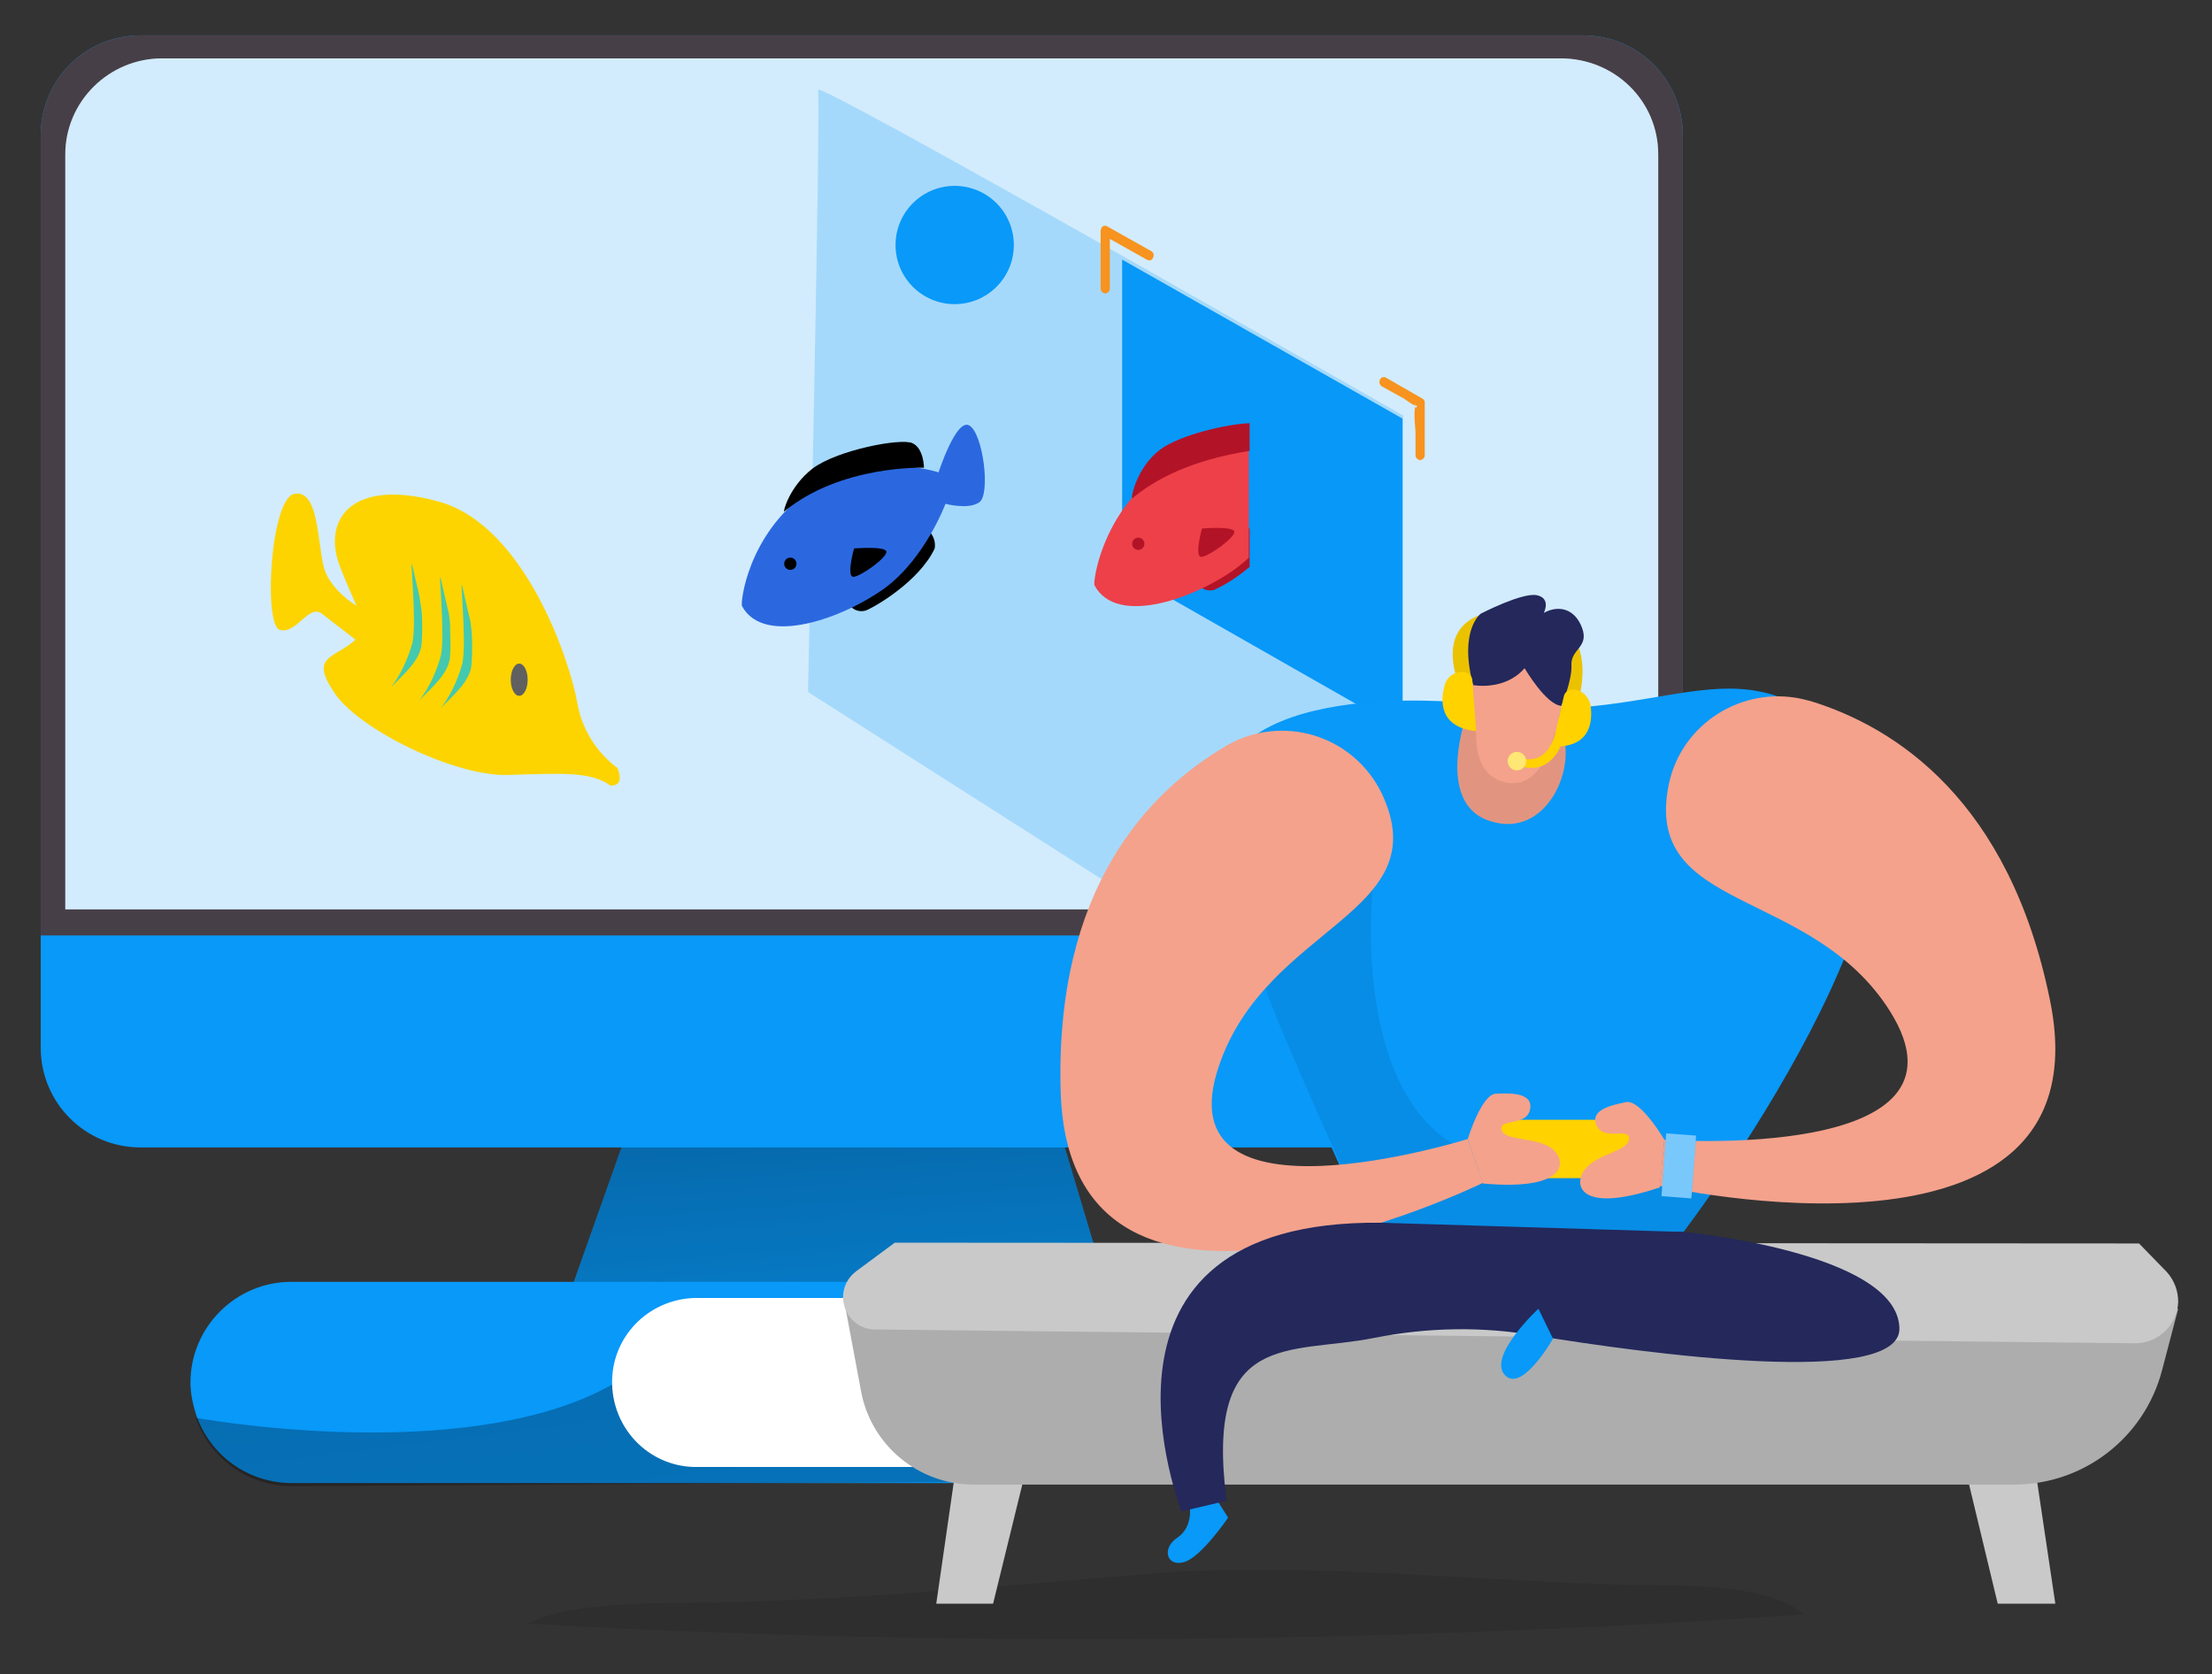 <?xml version="1.0" encoding="utf-8"?>
<!-- Generator: Adobe Illustrator 24.0.0, SVG Export Plug-In . SVG Version: 6.00 Build 0)  -->
<svg version="1.1" id="Layer_1" xmlns="http://www.w3.org/2000/svg" xmlns:xlink="http://www.w3.org/1999/xlink" x="0px" y="0px"
	 viewBox="0 0 288 218" style="enable-background:new 0 0 288 218;" xml:space="preserve">
<rect x="0" y="0" width="288" height="218" fill="#333333" stroke="none"/>
<style type="text/css">
	.st0{fill:#0899F9;}
	.st1{fill:url(#SVGID_1_);}
	.st2{fill:#473F47;}
	.st3{fill:#FFFFFF;}
	.st4{opacity:0.18;fill:#0899F9;enable-background:new    ;}
	.st5{fill:url(#SVGID_2_);}
	.st6{opacity:0.22;fill:#0899F9;enable-background:new    ;}
	.st7{fill:#2B68E0;}
	.st8{fill:#B31327;}
	.st9{fill:#ED4049;}
	.st10{fill:#F7931E;}
	.st11{fill:#FDD400;}
	.st12{fill:#606060;}
	.st13{fill:#43C9AF;}
	.st14{opacity:0.1;fill:#020202;enable-background:new    ;}
	.st15{fill:#C9C9C9;}
	.st16{fill:#ADADAD;}
	.st17{fill:#F4A28C;}
	.st18{opacity:8.000000e-02;enable-background:new    ;}
	.st19{fill:#24285B;}
	.st20{fill:#FFD200;}
	.st21{opacity:0.46;fill:#FFFFFF;enable-background:new    ;}
</style>
<polygon class="st0" points="145.4,172 72.9,172 85.7,135.9 134.6,135.9 "/>
<linearGradient id="SVGID_1_" gradientUnits="userSpaceOnUse" x1="102.47" y1="71.439" x2="109.05" y2="-17.241" gradientTransform="matrix(0.951 0 0 -0.951 8.369 195.321)">
	<stop  offset="1.000000e-02" style="stop-color:#000000"/>
	<stop  offset="8.000000e-02" style="stop-color:#000000;stop-opacity:0.69"/>
	<stop  offset="0.21" style="stop-color:#000000;stop-opacity:0.32"/>
	<stop  offset="1" style="stop-color:#000000;stop-opacity:0"/>
</linearGradient>
<polygon class="st1" points="145.4,172 72.9,172 85.7,135.9 134.6,135.9 "/>
<path class="st0" d="M18.3,4.6h187.8c7.2,0,13,5.8,13,13v118.8c0,7.2-5.8,13-13,13H18.3c-7.2,0-13-5.8-13-13V17.6
	C5.3,10.4,11.1,4.6,18.3,4.6z"/>
<path class="st2" d="M219.1,17.6v104.2H5.3V17.6c0-7.2,5.8-13,13-13h187.8C213.3,4.6,219.1,10.4,219.1,17.6z"/>
<path class="st3" d="M215.9,20.1v98.3H8.5V20.1c0-6.9,5.7-12.5,12.6-12.5h182.1C210.2,7.6,215.9,13.1,215.9,20.1z"/>
<path class="st4" d="M215.9,20.1v98.3H8.5V20.1c0-6.9,5.7-12.5,12.6-12.5h182.1C210.2,7.6,215.9,13.1,215.9,20.1z"/>
<path class="st0" d="M165.3,172.3c-4.3,4.3-4.3,11.3,0,15.5c1.4,1.4,3.1,2.3,4.9,2.8v2.5H38c-5.7,0-10.7-3.6-12.5-9
	c-0.4-1.3-0.7-2.7-0.7-4.1c0-7.2,5.9-13.1,13.1-13.1c0,0,0,0,0,0h132.2v2.5C168.3,169.9,166.6,170.9,165.3,172.3z"/>
<linearGradient id="SVGID_2_" gradientUnits="userSpaceOnUse" x1="152.777" y1="40.728" x2="188.257" y2="-257.442" gradientTransform="matrix(0.951 -5.627611e-03 -5.627611e-03 -0.951 -59.073 132.177)">
	<stop  offset="1.000000e-02" style="stop-color:#000000"/>
	<stop  offset="8.000000e-02" style="stop-color:#000000;stop-opacity:0.69"/>
	<stop  offset="0.21" style="stop-color:#000000;stop-opacity:0.32"/>
	<stop  offset="1" style="stop-color:#000000;stop-opacity:0"/>
</linearGradient>
<path class="st5" d="M170.2,190.2l0,2.5L38,193.5c-5.7,0-10.7-3.6-12.5-8.9c5,0.9,36.9,5.7,54.5-4.5L163,184
	C164.3,187.1,167,189.4,170.2,190.2z"/>
<path class="st3" d="M165.3,172.3c-4.3,4.3-4.3,11.3,0,15.5c1.4,1.4,3.1,2.3,4.9,2.8v0.4H91c-6.1,0.2-11.1-4.6-11.3-10.7
	c-0.2-6.1,4.6-11.1,10.7-11.3c0.2,0,0.4,0,0.6,0h79.2v0.4C168.3,169.9,166.6,170.9,165.3,172.3z"/>
<g>
	<polygon class="st0" points="146.1,33.8 146.1,74.3 182.6,95.1 182.6,54.5 	"/>
	<path class="st6" d="M146.3,33.4c0,0-40.2-22.8-39.8-21.7c0.4,1.1-1.3,78.4-1.3,78.4l64.8,41.3l12.7-36.7V54.1L146.3,33.4z"/>
	<path d="M110.7,78.9c0.5,0.6,1.3,0.8,2,0.6c1.1-0.4,7-3.8,9-8.1c0.2-1.3-0.6-2.5-1.8-2.9"/>
	<path class="st7" d="M96.6,78.9c-0.2-0.4,0.7-9.2,8.5-14.8c7.7-5.7,17.1-2.6,17.1-2.6s2.3-7.1,4-6.1c1.8,1,2.8,9,1.3,10
		c-1.4,1-4.4,0.2-4.4,0.2s-2.6,7-7.8,10.9C110,80.4,99.5,84.3,96.6,78.9z"/>
	<path d="M102.1,66.6c-0.2,0.2,0.6-3.2,3.7-5.6c3.2-2.4,11.5-4,13-3.3s1.5,3.2,1.5,3.2S109.5,60.5,102.1,66.6z"/>
	<path d="M111.2,71.4c0.4,0,4-0.3,4.2,0.4c0.2,0.7-3.1,3.1-4.2,3.3S111.2,71.4,111.2,71.4z"/>
	<circle cx="102.9" cy="73.4" r="0.8"/>
	<path class="st8" d="M162.7,68.7l-6.6,7.5c0.5,0.6,1.3,0.8,2,0.6c1.7-0.8,3.2-1.8,4.6-3L162.7,68.7z"/>
	<path class="st9" d="M162.7,58c-4.2-0.2-8.3,1-11.7,3.4c-7.7,5.7-8.7,14.5-8.5,14.8c2.9,5.5,13.4,1.6,18.7-2.4
		c0.5-0.4,1-0.8,1.4-1.2V58z"/>
	<path class="st8" d="M162.7,55.1c-2.9,0.1-9,1.5-11.6,3.4c-3.2,2.4-3.9,6.5-3.7,6.4c5-4.2,11.6-5.6,15.3-6.2L162.7,55.1z"/>
	<path class="st8" d="M156.5,68.8c0.4,0,4-0.3,4.2,0.4c0.2,0.7-3.1,3.1-4.2,3.3S156.5,68.8,156.5,68.8z"/>
	<circle class="st8" cx="148.2" cy="70.8" r="0.8"/>
	<circle class="st0" cx="169.8" cy="110.6" r="5.5"/>
	<circle class="st0" cx="124.3" cy="31.9" r="7.7"/>
	<path class="st10" d="M179.9,50.3l2.9,1.6c0.3,0.2,1.2,0.9,1.5,0.9c0.5-0.1-0.2,0.9,0-0.4c0,0.1,0,0.2,0,0.4c-0.3,1.1,0,2.7,0,3.8
		v2.7c0,0.3,0.3,0.6,0.6,0.6s0.6-0.3,0.6-0.6v-6.9c0-0.2-0.1-0.4-0.3-0.5l-4.7-2.7c-0.3-0.2-0.7-0.1-0.8,0.2
		C179.5,49.7,179.6,50.1,179.9,50.3L179.9,50.3z"/>
	<path class="st10" d="M149.9,32.7l-5.7-3.2c-0.3-0.2-0.7-0.1-0.8,0.2c0,0.1-0.1,0.2-0.1,0.3v7.6c0,0.3,0.3,0.6,0.6,0.6
		s0.6-0.3,0.6-0.6V30l-0.9,0.6l5.7,3.2c0.3,0.2,0.7,0.1,0.8-0.2C150.3,33.2,150.2,32.9,149.9,32.7L149.9,32.7z"/>
	<path class="st10" d="M184,93.2v6.4l0.9-0.5l-5.8-3.2c-0.7-0.4-1.3,0.7-0.6,1.1l5.8,3.2c0.3,0.2,0.7,0.1,0.8-0.2
		c0-0.1,0.1-0.2,0.1-0.3v-6.4c0-0.3-0.3-0.6-0.6-0.6S184,92.9,184,93.2L184,93.2z"/>
</g>
<g>
	<path class="st11" d="M80.4,100c-2.7-2-4.6-5-5.2-8.3c-0.9-5.4-6.8-23.3-18.1-26.4c-11.3-3.1-15.1,2.3-12.9,8.3
		c2.3,6.1,4.3,8,1.6,10.1s-5.4,1.9-2.2,6.6c3.2,4.7,15.6,10.8,22.5,10.6c6.9-0.2,10.8-0.5,13.4,1.4C79.5,102.2,81.4,102.6,80.4,100z
		"/>
	<path class="st11" d="M48.5,79.9c-1-0.2-5.6-2.7-6.4-6.3s-0.7-9.9-3.8-9.3c-3.1,0.7-4,17-1.9,17.7c2.1,0.7,3.8-3.4,5.5-2.1
		s6.6,5.1,6.6,5.1"/>
	<ellipse class="st12" cx="67.6" cy="88.5" rx="1.1" ry="2.1"/>
	<path class="st13" d="M61.4,82.2c-0.1-0.7-0.1-1.3-0.3-1.9c-0.3-1.3-0.6-2.6-0.9-3.9c-0.4-1.9,0.6,7.1,0,10
		c-0.6,2.1-1.5,4.1-2.8,5.8c1.5-1.6,3.9-3.5,4-5.8C61.5,84.9,61.5,83.5,61.4,82.2z"/>
	<path class="st13" d="M58.6,81.2c-0.1-0.7-0.1-1.3-0.3-1.9c-0.3-1.3-0.6-2.6-0.9-3.9c-0.4-1.9,0.6,7.1,0,10
		c-0.6,2.1-1.5,4.1-2.8,5.8c1.5-1.6,3.9-3.5,4-5.8C58.7,84,58.6,82.6,58.6,81.2z"/>
	<path class="st13" d="M54.9,79.6c-0.1-0.7-0.2-1.3-0.3-2c-0.3-1.3-0.6-2.6-0.9-3.9c-0.4-1.9,0.6,7.1,0,10c-0.6,2.1-1.5,4.1-2.8,5.8
		c1.5-1.6,3.9-3.5,4-5.8C55,82.4,55,81,54.9,79.6z"/>
</g>
<path class="st14" d="M86.5,208.7c-6.3,0.2-13.2,0.4-17.8,2.7c55.3,3.1,111,2.6,166.1-1.2c-3.5-3.3-12.2-3.8-19.5-3.8
	c-20.7-0.2-45.1-3.2-65.5-1.5C128.6,206.6,107.9,208.7,86.5,208.7z"/>
<g>
	<polygon class="st15" points="124.9,188 121.9,208.8 129.3,208.8 134.4,188 	"/>
	<polygon class="st15" points="264.5,188 267.6,208.8 260.1,208.8 255.1,188 	"/>
	<path class="st16" d="M110.1,170.4l2,10.7c1.3,7.1,7.5,12.2,14.7,12.2h135.4c9.1,0,17-6.1,19.3-14.9l2.1-8L110.1,170.4z"/>
	<path class="st15" d="M116.5,161.8l-5,3.7c-1.9,1.4-2.3,4-0.9,5.9c0.8,1.1,2,1.7,3.3,1.7l164.1,1.8c3,0,5.5-2.4,5.6-5.4
		c0-1.4-0.5-2.8-1.5-3.9l-3.6-3.7L116.5,161.8z"/>
	<path class="st0" d="M154.9,196c0,0,0.5,2.8-1.6,4.2s-1.4,3.8,0.8,3.2c2.2-0.5,5.8-5.8,5.8-5.8l-1.9-3L154.9,196z"/>
	<path class="st0" d="M190.6,91.5c0,0-33.2-3.5-31.9,14s19.8,54.9,19.8,54.9h40.7c0,0,36.6-48.1,21.5-63.4
		C225.8,81.8,216.7,95.6,190.6,91.5z"/>
	<path class="st17" d="M191,92.9c0,0-4.3,11.7,3,14c7.3,2.4,11.4-6.9,9.3-11.8C201.4,90.3,191,92.9,191,92.9z"/>
	<path class="st18" d="M178.8,114.7c0,0-4,33.2,16.6,36.5c20.6,3.3,30.2,0.2,30.2,0.2l-6.3,9l-41.3-1.2c0,0-12.5-27.3-13.2-30.6
		C164.2,125.4,178.8,114.7,178.8,114.7z"/>
	<path class="st18" d="M191,92.9c0,0-4.3,11.7,3,14c7.3,2.4,11.4-6.9,9.3-11.8C201.4,90.3,191,92.9,191,92.9z"/>
	<path class="st17" d="M191.8,91.7c0.2,1.5,0.4,3,0.4,4.5c0.1,2.1,0.7,5.1,4,5.7c5,0.9,6.3-7,6.3-7s3.1-7.4-2.3-8.4
		C195.4,85.6,190.8,84.9,191.8,91.7z"/>
	<path class="st17" d="M202.2,95.2c0,0,0.3-2.4,2.4-2.3C206.6,93,205.8,97.5,202.2,95.2z"/>
	<path class="st17" d="M193,93.9c0,0,0.7-2.3-1.2-3.1S188.7,94.5,193,93.9z"/>
	<path class="st17" d="M179.9,103.3c-3.5-7.2-12.1-10.2-19.3-6.7c-0.4,0.2-0.8,0.4-1.1,0.6c-10,5.9-22.2,18.5-21.4,45
		c1.2,38.2,55,11.8,55,11.8l-2-5.7c0,0-39.9,12.5-32.4-9.5C164.9,120.4,187.3,119,179.9,103.3z"/>
	<path class="st19" d="M179.8,159.2l39.4,1.2c0,0,27.8,2.6,28.1,12.5c0.3,7.9-33.3,3.3-47.3,1c-7-1.2-14.1-1.1-21.1,0.3
		c-11,2.2-22.1-1.2-19.2,21.2l-5.9,1.4C154,196.9,138.5,158.8,179.8,159.2z"/>
	<path class="st20" d="M196.6,145.8h14.1c1.3,0,2.3,1,2.3,2.3v3c0,1.3-1,2.3-2.3,2.3h-14.1c-1.3,0-2.3-1-2.3-2.3v-3
		C194.3,146.8,195.3,145.8,196.6,145.8z"/>
	<path class="st17" d="M191.1,148.3c0,0,1.8-5.9,3.7-5.9c2-0.1,4.9-0.1,4.4,2.1c-0.5,2.2-4.1,1.1-3.7,2.6c0.4,1.5,4.4,0.9,6.5,2.4
		c2,1.5,2.4,5.6-8.9,4.6L191.1,148.3z"/>
	<path class="st17" d="M217.3,102c1.7-7.8,9.5-12.7,17.3-11c0.4,0.1,0.8,0.2,1.2,0.3c11,3.4,25.8,12.9,31.1,38.9
		c7.7,37.5-50.8,24.2-50.8,24.2l0.6-6c0,0,41.7,3,29.4-16.7C235.8,115.3,213.7,119,217.3,102z"/>
	<path class="st17" d="M216.7,148.4c0,0-3.1-5.3-5-4.9s-4.8,1-3.8,3.1c1,2,4.3,0.1,4.2,1.7s-4.1,1.9-5.7,3.9c-1.6,1.9-1,6,9.7,2.4
		L216.7,148.4z"/>
	<path class="st0" d="M200.3,170.4c0,0-6.6,6.1-4.4,8.6c2.2,2.5,6.3-4.7,6.3-4.7L200.3,170.4z"/>
	<path class="st20" d="M189.8,88.6c0,0-2.8-6.6,3.1-8.6c0,0-2.4,1.6-1.2,8.6L189.8,88.6z"/>
	<path class="st20" d="M205.4,91.5c0,0,3.1-8.7-4.3-11.7c0,0,5,3.9,2.4,11.4L205.4,91.5z"/>
	<path class="st18" d="M189.8,88.6c0,0-2.8-6.6,3.1-8.6c0,0-2.4,1.6-1.2,8.6L189.8,88.6z"/>
	<path class="st18" d="M205.4,91.5c0,0,3.1-8.7-4.3-11.7c0,0,5,3.9,2.4,11.4L205.4,91.5z"/>
	<path class="st19" d="M191.8,89.2c0,0,4.1,0.8,6.7-2.2c0,0,2.8,4.8,4.8,4.9c0,0,1.4-3.3,1.3-5.3c-0.1-2.1,2.3-2.3,1.4-4.8
		c-0.9-2.5-3-3.1-5-2c0,0,1-1.9-0.9-2.3c-1.9-0.4-7.3,2.4-7.3,2.4S189.9,82,191.8,89.2z"/>
	<path class="st20" d="M203.4,96.6c0,0-1.2,4.3-5.3,3.2v-1.1c0,0,2.9,1.2,4.3-2.8L203.4,96.6z"/>
	<path class="st20" d="M188.1,89.2c-0.6,2.1-0.7,5.5,4.1,6l-0.5-6.6c0-0.6-0.6-1.1-1.2-1.1l0,0C189.4,87.4,188.4,88.1,188.1,89.2z"
		/>
	<path class="st20" d="M207.1,91.9c0.3,2.2-0.1,5.5-5,5.3l1.5-6.5c0.1-0.6,0.7-1,1.4-0.9l0,0C206,89.9,206.9,90.7,207.1,91.9z"/>
	<circle class="st20" cx="197.5" cy="99.1" r="1.2"/>
	<circle class="st21" cx="197.5" cy="99.1" r="1.2"/>
	
		<rect x="214.6" y="149.8" transform="matrix(7.497873e-02 -0.997 0.997 7.497873e-02 50.882 358.466)" class="st0" width="8.2" height="3.9"/>
	
		<rect x="214.6" y="149.8" transform="matrix(7.497873e-02 -0.997 0.997 7.497873e-02 50.882 358.466)" class="st21" width="8.2" height="3.9"/>
</g>
</svg>
